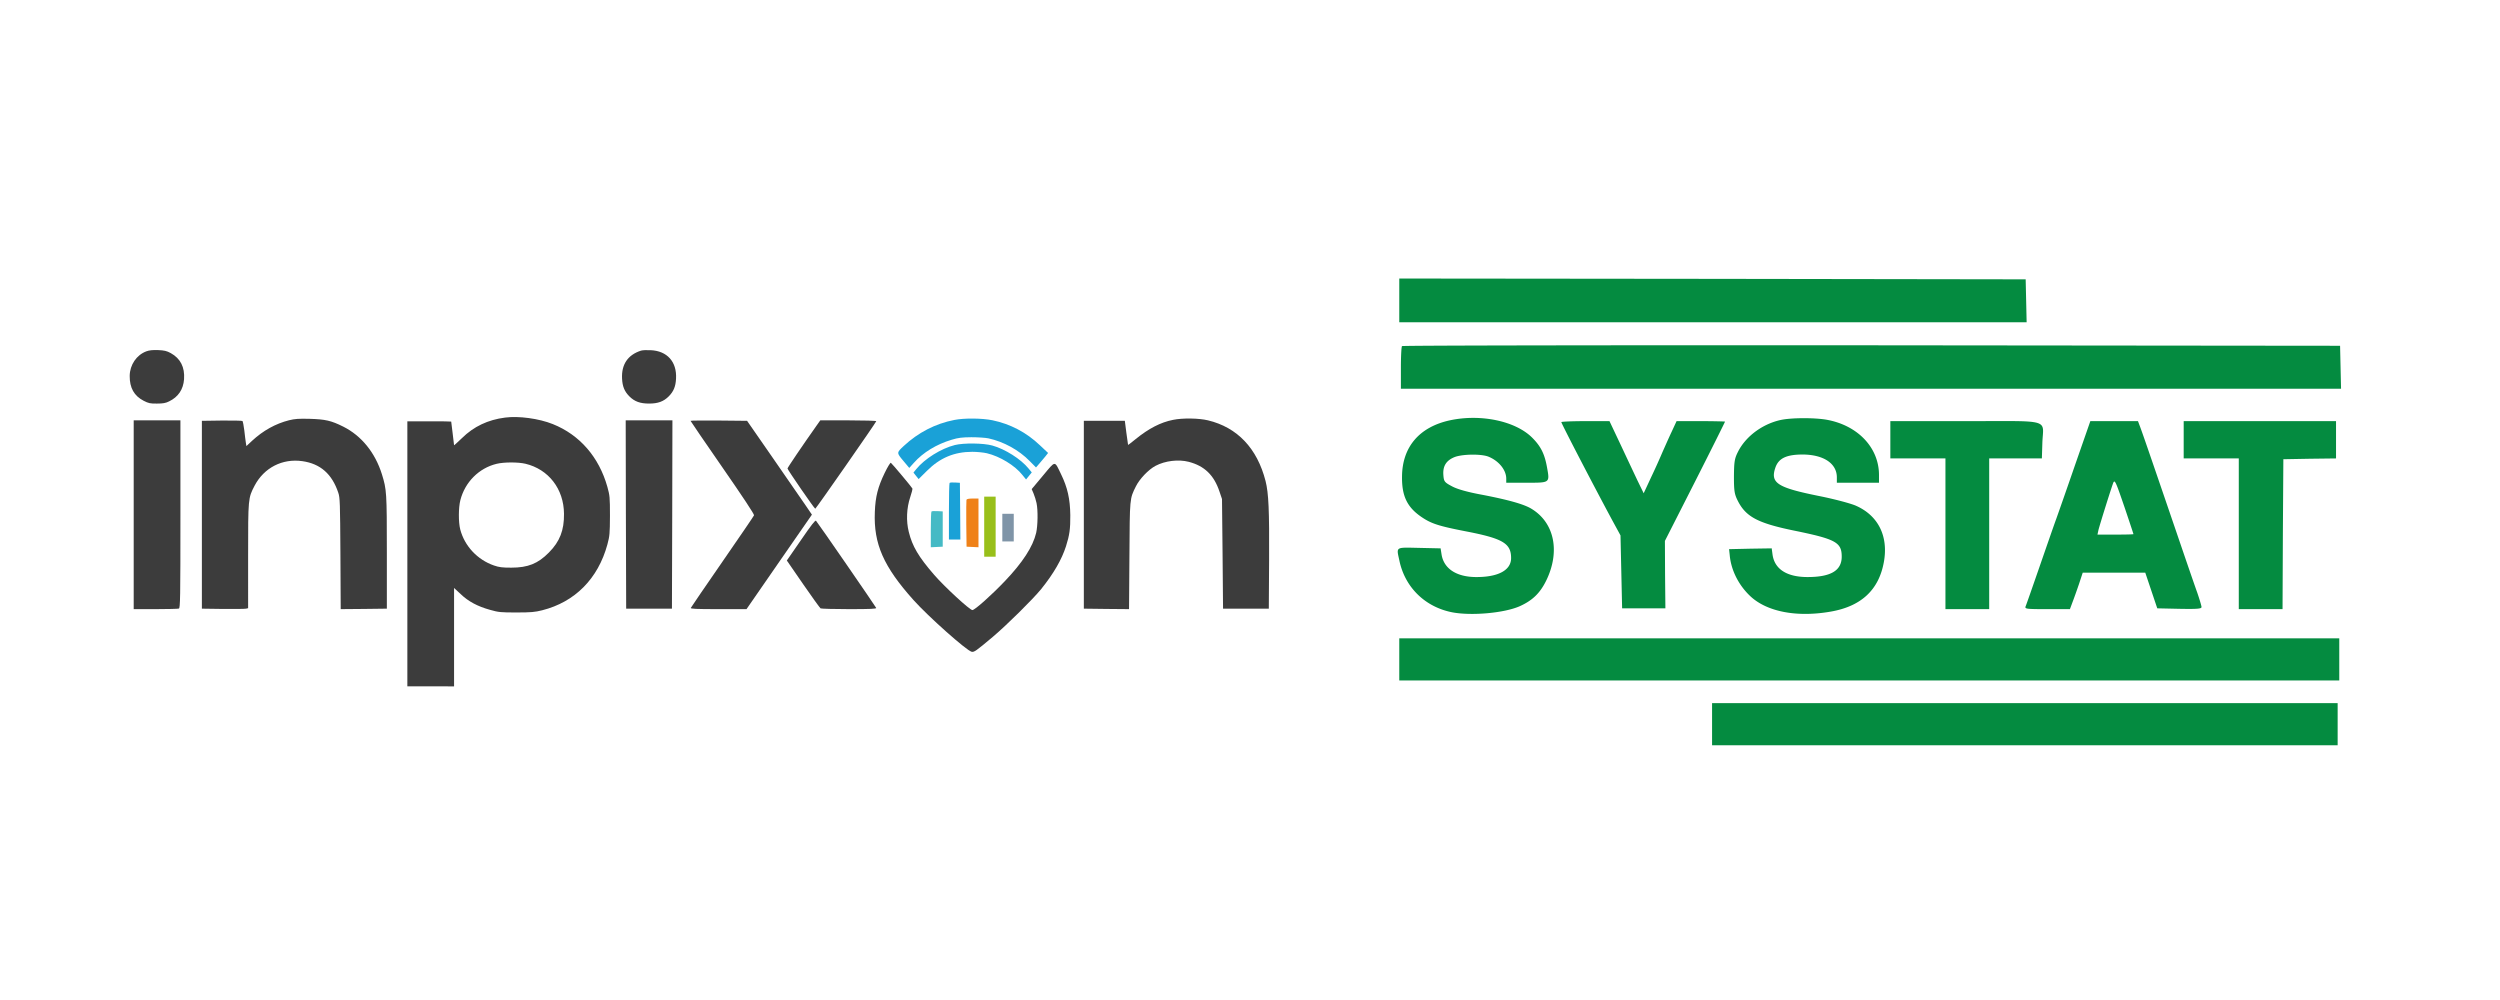 <?xml version="1.0" encoding="UTF-8"?>
<svg xmlns="http://www.w3.org/2000/svg" width="1200" height="480" xml:space="preserve">
  <path fill="none" d="M0 0h1200v480H0z"></path>
  <path fill="#3C3C3C" d="M70.263 168.633c-4.713 1.739-7.963 6.499-8.009 11.808-.044 5.723 2.105 9.564 6.728 11.947 2.335 1.188 3.159 1.371 6.362 1.327 2.837 0 4.21-.229 5.812-1.054 4.395-2.105 6.82-5.721 7.186-10.618.413-5.813-1.739-9.978-6.361-12.541-2.014-1.099-3.113-1.326-6.132-1.464-2.474-.092-4.306.092-5.586.595zM307.656 168.312c-6.361 2.061-9.428 6.684-9.063 13.457.184 3.799 1.19 6.133 3.48 8.466 2.516 2.519 5.217 3.48 9.473 3.48 4.255 0 6.958-.962 9.474-3.48 2.287-2.333 3.295-4.667 3.478-8.466.457-8.102-4.257-13.365-12.267-13.684-1.874-.092-3.935 0-4.575.227zM242.438 200.44c-8.238 1.053-15.057 4.303-20.686 9.84-2.105 2.015-3.799 3.57-3.799 3.434 0-.139-.321-2.747-.686-5.768-.366-2.974-.687-5.538-.687-5.582 0-.092-4.714-.138-10.527-.138h-10.524v127.23H217.952v-47.229l3.114 2.882c3.752 3.616 8.191 5.949 14.095 7.599 4.165 1.189 5.172 1.279 12.769 1.279 7.002 0 8.833-.183 12.312-1.052 15.743-3.979 26.818-15.149 31.305-31.579 1.099-4.117 1.189-5.172 1.236-13.821 0-8.831-.093-9.656-1.236-13.822-4.028-14.325-13.273-24.989-26.225-30.161-6.636-2.654-16.339-3.98-22.884-3.112zm9.749 22.153c11.121 2.654 18.443 12.081 18.535 24.025.092 7.921-2.012 13.32-7.231 18.584-5.264 5.352-10.068 7.275-18.079 7.275-4.3 0-5.811-.18-8.329-1.05-7.917-2.748-14.051-9.292-16.156-17.256-.915-3.523-.869-10.527.046-14.096 2.243-8.695 8.924-15.38 17.393-17.438 3.57-.866 10.251-.866 13.821-.044zM138.731 201.724c-6.454 1.646-12.404 4.941-17.667 9.793l-2.791 2.609-.274-1.694c-.139-.962-.505-3.615-.733-5.858-.273-2.287-.686-4.255-.87-4.485-.183-.183-4.668-.274-9.93-.228l-9.565.138v90.159l10.067.137c5.539.05 10.525 0 11.122-.137l1.007-.226V266.94c0-27.873 0-27.824 3.112-33.822 4.532-8.604 13.318-13.136 22.932-11.762 8.647 1.236 14.229 6.135 17.252 15.195.778 2.286.869 4.852 1.007 29.198l.138 26.637 11.076-.093 11.075-.137v-27.002c0-28.925-.091-30.114-2.38-37.529-3.249-10.387-9.839-18.488-18.536-22.837-5.858-2.929-8.603-3.524-16.155-3.752-5.219-.138-7.05.001-9.887.688z"></path>
  <path fill="#1AA1D7" d="M458.045 201.584c-9.105 1.786-17.3 6.042-24.209 12.45-3.525 3.293-3.525 3.25-.229 7.184l2.838 3.389 2.195-2.427c4.394-4.987 10.893-8.925 18.079-11.075 3.295-1.006 4.987-1.189 9.519-1.235 3.021 0 6.728.229 8.238.55 7.275 1.602 14.51 5.539 19.771 10.891l3.021 3.068 1.555-1.785c.869-1.009 2.197-2.562 2.93-3.479l1.326-1.693-3.89-3.66c-6.545-6.227-14.233-10.252-22.837-12.037-4.944-1.009-13.545-1.101-18.307-.141z"></path>
  <path fill="#3C3C3C" d="M563.035 201.539c-5.95 1.19-11.625 4.119-17.941 9.246-1.967 1.603-3.57 2.837-3.616 2.79-.044-.09-.411-2.699-.823-5.857l-.732-5.72h-19.68v90.159l10.848.137 10.848.093.184-25.494c.182-28.055.09-27.364 3.11-33.453 1.739-3.523 6.042-8.056 9.428-9.84 4.577-2.425 10.985-3.206 15.927-1.923 7.553 1.968 12.127 6.361 14.783 14.326l1.191 3.525.273 26.313.229 26.315h21.967l.139-23.111c.136-24.258-.23-32.266-1.694-38.124-4.028-15.743-13.547-25.767-27.643-29.154-4.395-1.051-12.129-1.188-16.798-.228zM64.176 247.076v45.311h10.481c5.767 0 10.8-.136 11.212-.277.641-.271.732-4.665.732-45.307v-45.035H64.176v45.308zM300.425 246.94l.138 45.217h21.968l.137-45.217.093-45.173H300.336l.089 45.173zM331.455 201.998c0 .136 6.911 10.251 15.378 22.47 9.839 14.186 15.286 22.426 15.102 22.884-.136.412-7.002 10.438-15.194 22.29-8.191 11.854-15.012 21.831-15.149 22.148-.183.461 2.381.597 13.228.597h13.501l15.699-22.701 15.698-22.652-3.02-4.44c-1.694-2.424-8.698-12.584-15.563-22.518l-12.539-18.077-13.593-.138c-7.461-.048-13.548-.001-13.548.137zM391.731 204.607C385.322 213.67 378 224.468 378 224.882c0 .547 12.815 19.176 13.318 19.313.274.092 28.878-40.962 29.292-42.014.09-.229-5.906-.413-13.365-.413h-13.503l-2.011 2.839z"></path>
  <path fill="#1AA1D7" d="M458.321 213.622c-6.591 1.648-14.555 6.637-18.536 11.579l-1.328 1.646 1.236 1.555 1.236 1.558 3.981-3.936c6.271-6.27 13.134-9.153 21.784-9.153 2.289 0 5.4.321 7.004.687 6.223 1.464 13.5 5.904 17.024 10.39l1.785 2.196 1.374-1.69 1.371-1.697-1.51-1.828c-3.708-4.577-11.305-9.384-17.438-11.077-4.252-1.191-13.773-1.282-17.983-.23z"></path>
  <path fill="#3C3C3C" d="M424.635 227.033c-3.248 6.729-4.439 11.393-4.713 18.673-.641 15.378 4.165 26.223 18.535 42.288 7.141 7.961 25.4 24.21 27.918 24.852 1.19.272 2.061-.32 10.159-7.14 6.774-5.721 19.27-18.081 23.251-22.978 5.996-7.457 9.84-14.142 11.9-20.548 1.691-5.354 2.104-8.283 2.059-14.873-.092-7.779-1.327-13.318-4.439-19.682-3.25-6.682-2.471-6.727-8.697.688l-5.398 6.454.915 2.149c.503 1.189 1.146 3.252 1.418 4.577.733 3.434.597 10.801-.183 14.278-1.556 6.637-6.498 14.234-15.012 23.158-6.545 6.865-14.463 13.911-15.607 13.911-1.234 0-13.455-11.254-18.353-16.933-7.458-8.603-10.479-13.686-12.173-20.592-1.328-5.218-1.053-11.49.687-16.664.688-2.009 1.146-3.841 1.054-4.162-.275-.641-9.75-11.945-10.344-12.355-.274-.135-1.602 2.059-2.977 4.899z"></path>
  <path fill="#1AA1D7" d="M455.805 231.793c-.184.182-.321 6.361-.321 13.774v13.409h5.491l-.092-13.638-.137-13.593-2.289-.137c-1.28-.091-2.471.001-2.652.185z"></path>
  <path fill="#98BF1A" d="M472.417 252.798v14.418h5.491v-28.833h-5.491v14.415z"></path>
  <path fill="#EF8118" d="M463.904 239.892c-.092.321-.138 5.493-.092 11.533l.138 10.984 2.884.137 2.836.138V239.295h-2.746c-1.83 0-2.836.184-3.02.597z"></path>
  <path fill="#45BAC5" d="M447.107 245.521c-.182.185-.32 4.118-.32 8.741v8.421l2.884-.138 2.838-.137V245.474l-2.517-.137c-1.42-.09-2.701.002-2.885.184z"></path>
  <path fill="#7F94A7" d="M481.113 253.256v6.635h5.49v-13.273h-5.49v6.638z"></path>
  <path fill="#3C3C3C" d="m384.453 259.251-6.773 9.795 7.825 11.352c4.302 6.224 8.057 11.44 8.376 11.624.273.181 6.453.365 13.731.365 10.341 0 13.132-.136 12.95-.597-.274-.683-28.146-41.099-28.879-41.832-.366-.361-2.151 1.879-7.23 9.293z"></path>
  <g fill="#048B40">
    <path d="M671.651 144.192v10.503h301.134l-.232-10.347-.233-10.268-150.295-.234-150.374-.155v10.501zM672.975 166.131c-.312.233-.546 4.979-.546 10.503v9.957h451.275l-.233-10.346-.232-10.271-224.898-.232c-123.691-.079-225.133.077-225.366.389zM695.923 201.76c-14.624 3.189-22.792 12.759-22.948 26.839-.156 9.413 2.412 14.781 9.18 19.447 4.745 3.268 8.247 4.435 21.471 7.001 17.736 3.423 21.704 5.758 21.704 12.837 0 5.835-6.225 9.18-16.958 9.101-9.335-.077-15.325-4.045-16.415-10.812l-.467-2.958-10.347-.233c-11.591-.231-10.89-.699-9.413 6.226 2.722 12.835 12.446 22.248 25.516 24.736 9.258 1.713 24.814.312 32.208-2.955 6.066-2.724 9.723-6.224 12.678-12.215 6.847-13.926 4.046-27.847-6.999-34.539-3.503-2.178-10.97-4.279-23.417-6.69-7.234-1.323-12.214-2.723-14.781-4.123-3.656-1.945-3.888-2.334-4.121-5.444-.312-4.202 1.321-6.845 5.133-8.479 3.656-1.558 12.915-1.712 16.492-.311 4.979 2.021 8.558 6.378 8.558 10.579v1.943h9.724c11.437 0 11.202.156 9.802-7.622-1.167-6.302-2.955-9.88-7.079-14.003-8.015-8.014-24.741-11.516-39.521-8.325zM855.865 201.371c-8.946 1.556-17.503 7.545-21.471 15.169-1.789 3.502-2.023 4.745-2.101 12.059 0 7.157.233 8.635 1.945 11.98 3.888 7.545 9.646 10.578 27.148 14.157 19.76 4.045 22.638 5.601 22.638 12.447 0 6.689-5.212 9.801-16.413 9.801-9.959 0-15.871-3.811-16.805-10.892l-.388-2.878-10.191.156-10.269.233.311 2.879c.623 7.156 4.279 14.47 9.958 19.76 8.012 7.469 22.404 10.188 38.663 7.311 14.546-2.565 22.949-10.424 25.359-23.726 2.258-12.368-2.646-22.248-13.223-26.993-2.335-1.089-10.192-3.19-17.504-4.669-20.538-4.123-23.883-6.301-21.316-13.769 1.556-4.435 5.291-6.224 13.147-6.224 9.957.077 16.335 4.277 16.335 10.969v2.566h20.227v-3.732c0-13.303-10.502-24.116-25.749-26.605-5.677-.855-14.934-.855-20.301.001zM749.444 202.615c0 .7 16.024 31.506 24.582 47.375l3.813 7.001.39 17.504.388 17.504h20.773l-.158-16.181-.075-16.181 14.468-28.473c7.935-15.636 14.391-28.627 14.391-28.783 0-.078-5.211-.232-11.668-.232h-11.591l-2.411 5.212c-1.4 2.956-3.269 7.233-4.355 9.646a316.78 316.78 0 0 1-5.447 12.059l-3.578 7.7-2.879-5.911a5045.313 5045.313 0 0 1-8.167-17.348l-5.367-11.357H761.04c-6.383-.001-11.596.232-11.596.465zM907.364 211.096v8.946H933.814v72.345h21.002v-72.345H980.1l.231-7.391c.391-11.826 5.058-10.502-36.872-10.502h-36.095v8.947zM996.124 222.92c-3.967 11.513-8.09 23.26-9.179 26.293-1.09 2.956-4.668 13.303-8.015 22.949-3.343 9.646-6.3 18.127-6.61 18.826-.545 1.321.233 1.398 10.346 1.398h10.891l1.245-3.343c.7-1.79 2.1-5.758 3.113-8.715l1.788-5.444h30.029l2.876 8.558 2.88 8.557 10.58.233c8.558.154 10.657 0 10.657-.855 0-.544-.934-3.657-2.021-6.847-1.167-3.188-5.835-16.803-10.425-30.26-13.537-39.597-16.337-47.688-17.271-50.021l-.778-2.1H1003.359l-7.235 20.771zm23.805 21.003c2.255 6.689 4.123 12.291 4.123 12.446 0 .157-3.888.234-8.635.234h-8.636l.468-2.179c.699-2.8 6.768-22.171 7.234-22.949.7-1.165 1.245.158 5.446 12.448zM1048.168 211.096v8.946h26.449v72.345h21.004l.157-36.018.232-35.939 12.68-.233 12.604-.154v-17.892h-73.125v8.945zM671.651 316.504v10.112h451.198v-20.225H671.651v10.113zM821.792 347.621v10.114h300.28v-20.228h-300.28v10.114z"></path>
  </g>
</svg>
